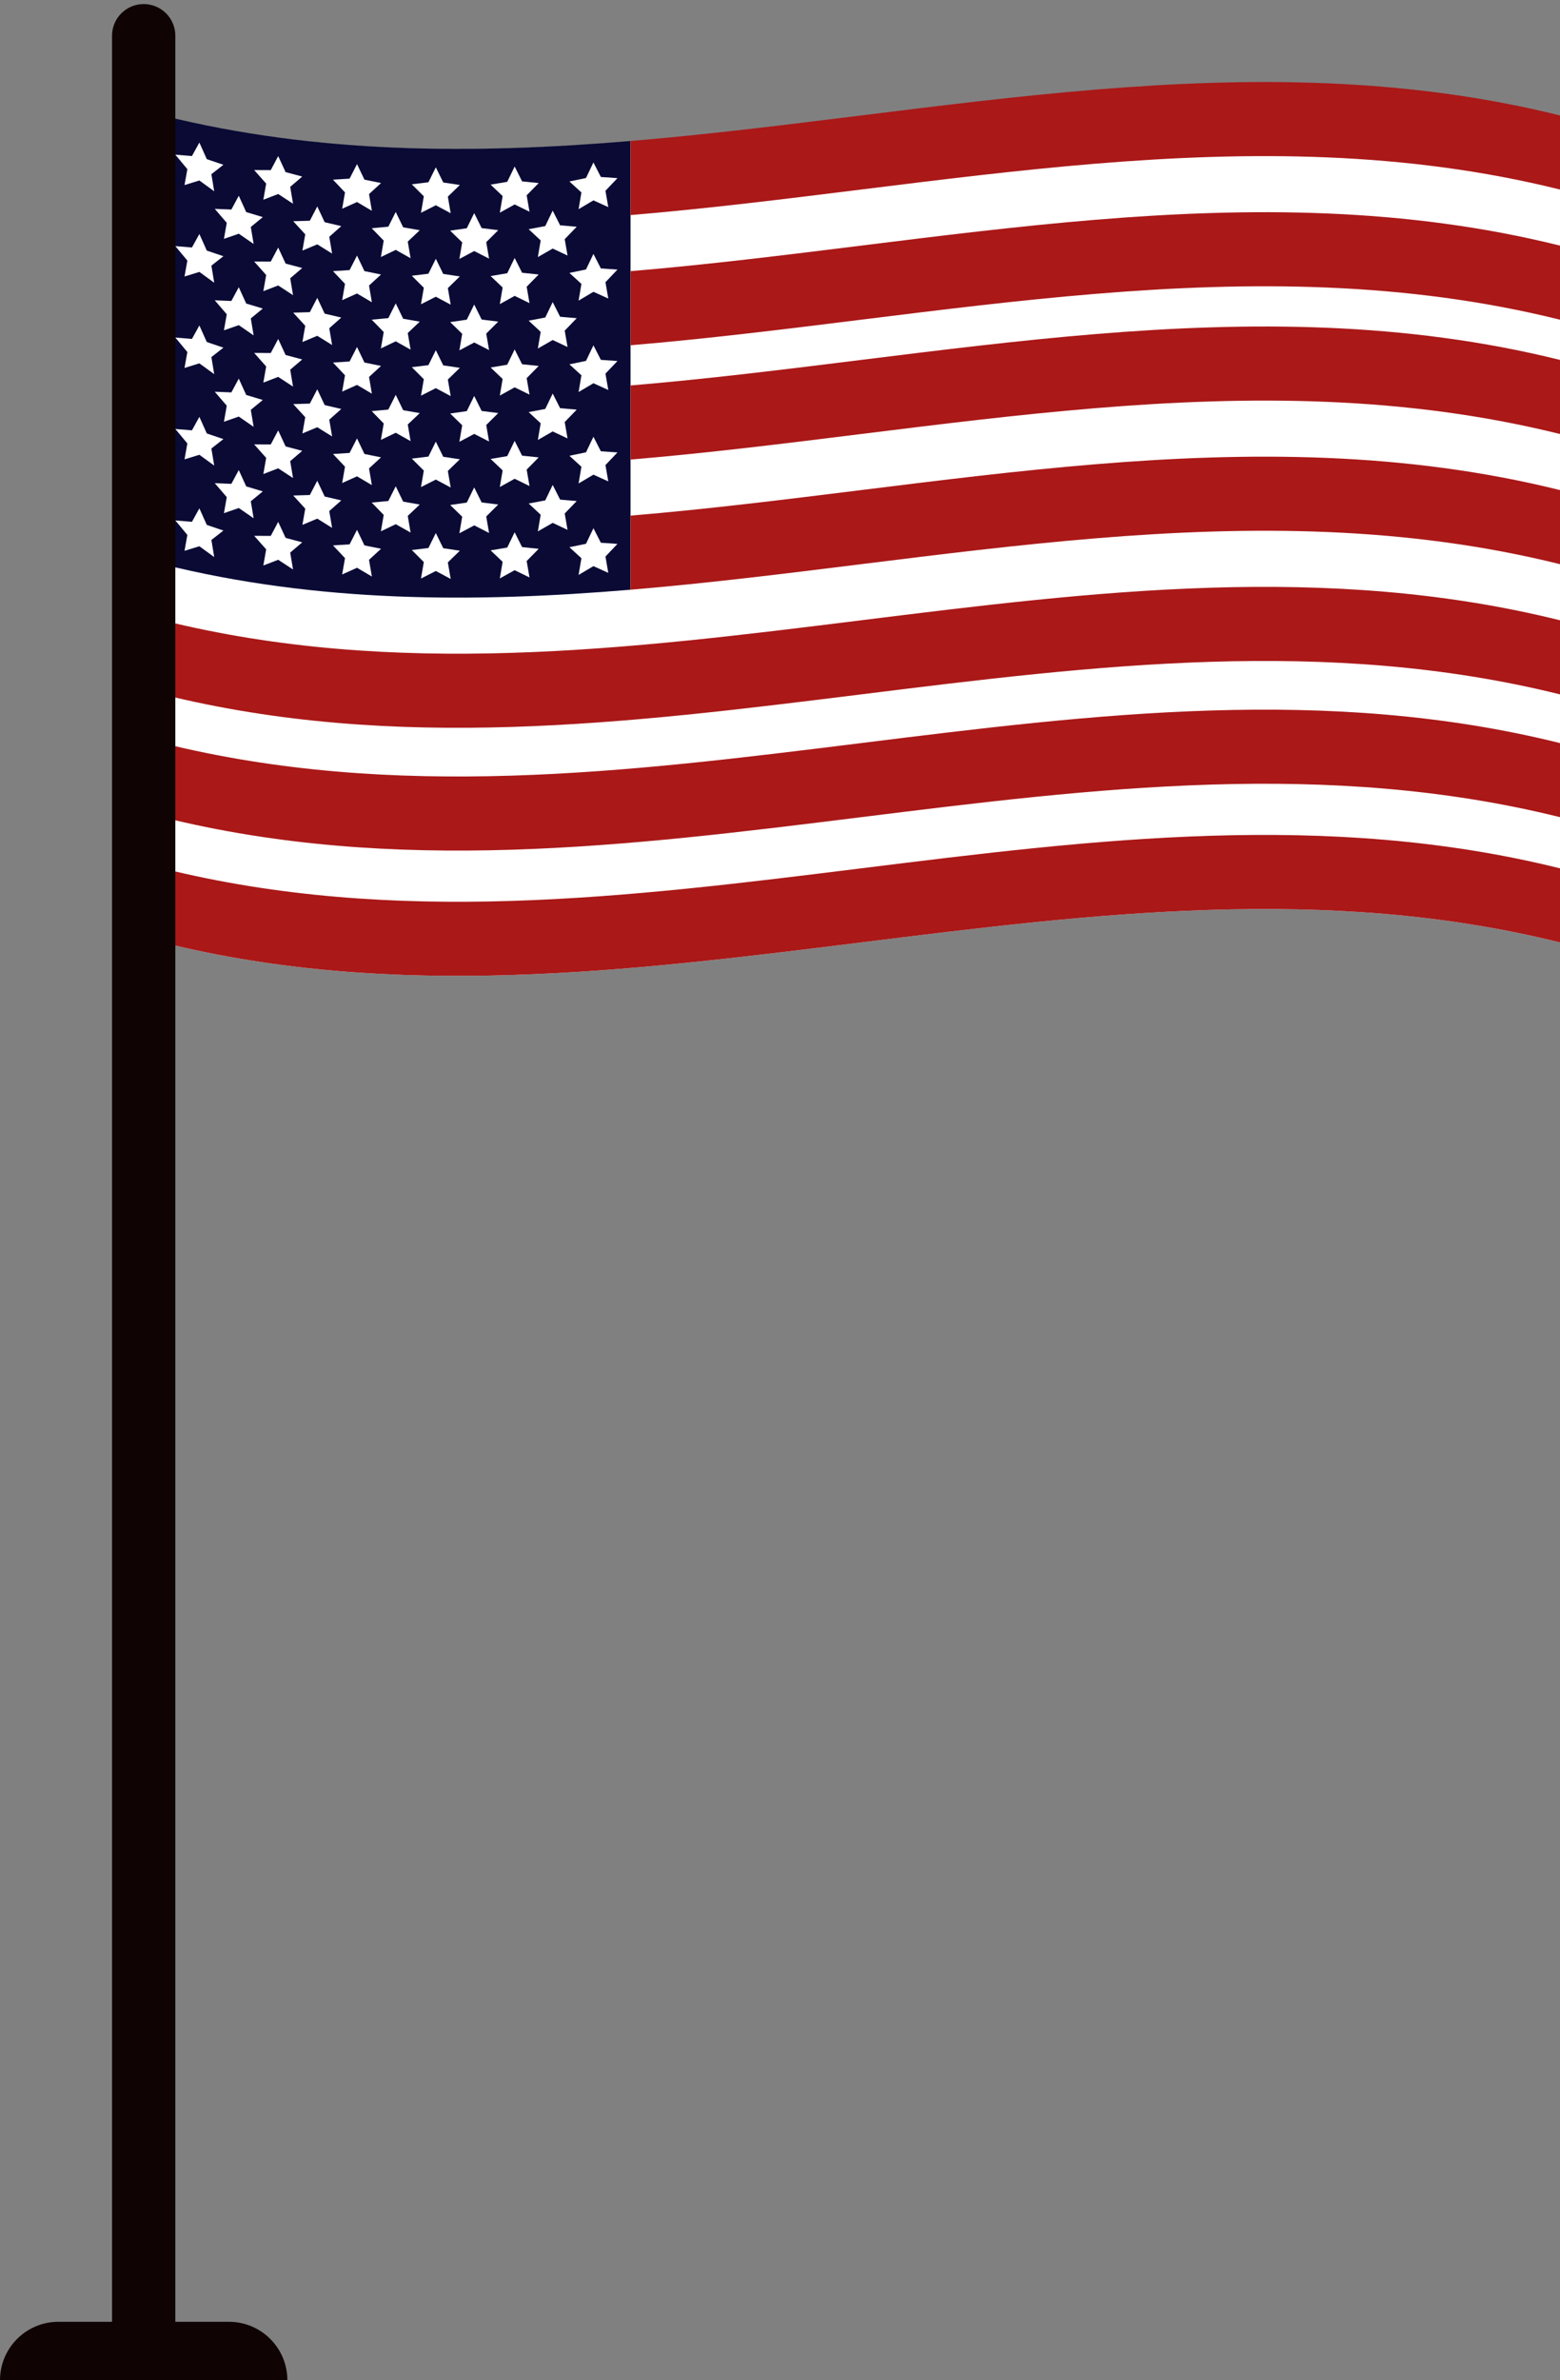 <?xml version="1.0" encoding="UTF-8"?><svg xmlns="http://www.w3.org/2000/svg" xmlns:xlink="http://www.w3.org/1999/xlink" enable-background="new 0 0 8000 7000" height="6261.3" id="Livello_1" preserveAspectRatio="xMidYMid meet" version="1.1" viewBox="1947.6 364.0 4104.8 6261.3" width="4104.8" x="0px" xml:space="preserve" y="0px" zoomAndPan="magnify">
<rect x="1947.6" y="364.0" width="4104.8" height="6261.3" fill="#808080" stroke="none"/>
<g>
	<g>
		<g id="change1_1"><path d="m6052.4 2843.1c-1225.9-304.56-2451.8 304.56-3677.8 0v-2174.5c1225.9 304.56 2451.8-304.56 3677.8 0v2174.5z" fill="#fff"/></g>
		<g id="change2_1"><path d="m3606.7 1915.3c-410.69 34.351-821.38 34.86-1232.1-67.169v-1180.4c410.69 102.03 821.38 101.52 1232.1 67.17v1180.4z" fill="#0A0A35"/></g>
		<g id="change1_2"><path d="m2472.2 739.04c6.512 14.564 13.024 29.102 19.537 43.617 14.563 5.064 29.128 10.009 43.691 14.836-10.538 8.311-21.077 16.56-31.615 24.746 2.488 14.996 4.976 29.988 7.463 44.978-13.026-9.389-26.05-18.873-39.076-28.456-13.024 4.113-26.051 8.129-39.076 12.045 2.488-13.944 4.976-27.892 7.463-41.843-10.538-12.613-21.075-25.292-31.613-38.036 14.563 1.301 29.126 2.476 43.69 3.526 6.5-11.79 13-23.6 19.5-35.43z" fill="#fff"/></g>
		<g id="change1_3"><path d="m2679.6 774.66c6.513 14.076 13.026 28.131 19.539 42.163 14.563 3.987 29.124 7.869 43.687 11.648-10.538 9.068-21.075 18.084-31.613 27.043 2.487 14.814 4.976 29.625 7.463 44.433-13.024-8.438-26.05-16.96-39.075-25.566-13.025 5.088-26.052 10.09-39.077 15.004 2.488-14.135 4.976-28.271 7.463-42.413-10.537-11.809-21.074-23.676-31.612-35.601 14.563 0.168 29.126 0.225 43.688 0.173 6.4-12.26 13-24.56 19.5-36.87z" fill="#fff"/></g>
		<g id="change1_4"><path d="m2887 795.73c6.514 13.65 13.027 27.281 19.539 40.894 14.563 3.048 29.126 6.006 43.688 8.874-10.536 9.728-21.075 19.409-31.612 29.042 2.487 14.655 4.975 29.307 7.463 43.956-13.026-7.609-26.051-15.29-39.078-23.046-13.025 5.939-26.05 11.805-39.076 17.593 2.488-14.301 4.976-28.605 7.464-42.913-10.538-11.104-21.076-22.26-31.613-33.466 14.563-0.824 29.125-1.748 43.688-2.765 6.4-12.68 13-25.41 19.5-38.15z" fill="#fff"/></g>
		<g id="change1_5"><path d="m3094.4 804.23c6.513 13.286 13.026 26.556 19.539 39.812 14.563 2.247 29.126 4.418 43.689 6.515-10.538 10.286-21.075 20.534-31.613 30.741 2.487 14.52 4.974 29.036 7.462 43.55-13.025-6.904-26.052-13.869-39.077-20.897-13.025 6.668-26.051 13.273-39.077 19.814 2.488-14.445 4.976-28.893 7.464-43.343-10.537-10.501-21.075-21.044-31.613-31.63 14.563-1.682 29.126-3.446 43.689-5.291 6.4-13.08 12.9-26.17 19.5-39.27z" fill="#fff"/></g>
		<g id="change1_6"><path d="m3301.8 802.12c6.513 12.983 13.024 25.955 19.537 38.913 14.563 1.585 29.126 3.107 43.688 4.569-10.538 10.744-21.077 21.458-31.614 32.14 2.488 14.407 4.976 28.813 7.464 43.217-13.025-6.323-26.051-12.695-39.075-19.118-13.025 7.273-26.053 14.494-39.077 21.661 2.488-14.564 4.975-29.131 7.462-43.7-10.537-9.996-21.074-20.028-31.611-30.095 14.563-2.399 29.126-4.867 43.688-7.4 6.4-13.38 12.9-26.78 19.5-40.18z" fill="#fff"/></g>
		<g id="change1_7"><path d="m3509.1 791.36c6.513 12.744 13.024 25.477 19.537 38.201 14.563 1.06 29.127 2.071 43.689 3.038-10.538 11.103-21.075 22.184-31.613 33.239 2.487 14.319 4.975 28.637 7.463 42.953-13.025-5.865-26.052-11.767-39.076-17.71-13.026 7.753-26.05 15.467-39.076 23.14 2.487-14.661 4.975-29.324 7.462-43.988-10.538-9.592-21.074-19.211-31.612-28.858 14.563-2.979 29.125-6.013 43.688-9.097 6.5-13.62 13-27.26 19.5-40.91z" fill="#fff"/></g>
		<g id="change1_8"><path d="m2575.9 879.05c6.514 14.313 13.027 28.603 19.54 42.869 14.563 4.508 29.125 8.903 43.687 13.188-10.537 8.702-21.074 17.347-31.612 25.932 2.487 14.902 4.975 29.802 7.463 44.697-13.025-8.897-26.051-17.885-39.077-26.965-13.025 4.616-26.051 9.14-39.076 13.57 2.487-14.042 4.977-28.089 7.464-42.138-10.538-12.198-21.075-24.458-31.613-36.78 14.563 0.718 29.126 1.316 43.689 1.799 6.5-12 13-24.05 19.5-36.14z" fill="#fff"/></g>
		<g id="change1_9"><path d="m2782.4 907.06c6.513 13.857 13.024 27.694 19.538 41.513 14.563 3.505 29.126 6.91 43.688 10.221-10.537 9.407-21.075 18.765-31.612 28.07 2.486 14.733 4.973 29.462 7.462 44.189-13.025-8.011-26.052-16.101-39.076-24.271-13.024 5.525-26.05 10.972-39.075 16.334 2.487-14.221 4.975-28.444 7.463-42.671-10.538-11.448-21.077-22.949-31.615-34.505 14.563-0.342 29.126-0.786 43.689-1.334 6.4-12.38 13-24.89 19.5-37.43z" fill="#fff"/></g>
		<g id="change1_10"><path d="m2988.9 921.62c6.514 13.463 13.025 26.91 19.538 40.34 14.563 2.638 29.126 5.19 43.688 7.662-10.537 10.014-21.075 19.985-31.612 29.913 2.488 14.586 4.976 29.169 7.464 43.75-13.025-7.247-26.051-14.562-39.078-21.943-13.024 6.313-26.05 12.557-39.075 18.729 2.487-14.375 4.976-28.754 7.462-43.134-10.537-10.796-21.075-21.638-31.612-32.526 14.563-1.262 29.124-2.615 43.688-4.057 6.4-12.92 13-25.83 19.5-38.76z" fill="#fff"/></g>
		<g id="change1_11"><path d="m3195.4 924.67c6.513 13.132 13.025 26.249 19.538 39.352 14.563 1.907 29.127 3.745 43.689 5.516-10.538 10.521-21.076 21.008-31.614 31.458 2.487 14.462 4.976 28.923 7.464 43.381-13.025-6.606-26.052-13.266-39.077-19.984-13.025 6.978-26.052 13.898-39.077 20.76 2.488-14.508 4.976-29.016 7.464-43.527-10.537-10.242-21.075-20.523-31.612-30.844 14.563-2.048 29.125-4.173 43.687-6.369 6.4-13.31 13-26.56 19.5-39.82z" fill="#fff"/></g>
		<g id="change1_12"><path d="m3401.9 918.14c6.513 12.86 13.024 25.709 19.537 38.547 14.563 1.313 29.126 2.572 43.689 3.778-10.538 10.93-21.077 21.832-31.614 32.706 2.488 14.363 4.977 28.724 7.465 43.083-13.025-6.087-26.052-12.217-39.077-18.392-13.026 7.519-26.052 14.994-39.077 22.421 2.486-14.616 4.975-29.232 7.462-43.851-10.537-9.789-21.075-19.607-31.612-29.459 14.563-2.697 29.126-5.455 43.688-8.271 6.4-13.52 12.9-27.04 19.5-40.58z" fill="#fff"/></g>
		<g id="change1_13"><path d="m2472.2 979.57c6.512 14.564 13.024 29.103 19.537 43.616 14.563 5.066 29.128 10.01 43.691 14.837-10.538 8.312-21.077 16.561-31.615 24.747 2.488 14.996 4.976 29.988 7.463 44.977-13.026-9.39-26.05-18.874-39.076-28.456-13.024 4.113-26.051 8.129-39.076 12.044 2.488-13.943 4.976-27.891 7.463-41.842-10.538-12.613-21.075-25.292-31.613-38.036 14.563 1.301 29.126 2.475 43.69 3.525 6.5-11.7 13-23.5 19.5-35.33z" fill="#fff"/></g>
		<g id="change1_14"><path d="m2679.6 1015.2c6.513 14.076 13.026 28.131 19.539 42.164 14.563 3.988 29.124 7.87 43.687 11.648-10.538 9.069-21.075 18.084-31.613 27.044 2.487 14.813 4.976 29.624 7.463 44.431-13.024-8.438-26.05-16.958-39.075-25.566-13.025 5.089-26.052 10.091-39.077 15.004 2.488-14.134 4.976-28.271 7.463-42.412-10.537-11.809-21.074-23.676-31.612-35.601 14.563 0.168 29.126 0.226 43.688 0.173 6.4-12.2 13-24.5 19.5-36.8z" fill="#fff"/></g>
		<g id="change1_15"><path d="m2887 1036.3c6.514 13.65 13.027 27.281 19.539 40.895 14.563 3.049 29.126 6.007 43.688 8.875-10.536 9.728-21.075 19.409-31.612 29.043 2.487 14.654 4.975 29.306 7.463 43.955-13.026-7.609-26.051-15.291-39.078-23.047-13.025 5.94-26.05 11.806-39.076 17.594 2.488-14.301 4.976-28.605 7.464-42.912-10.538-11.105-21.076-22.26-31.613-33.466 14.563-0.826 29.125-1.749 43.688-2.767 6.4-12.8 13-25.5 19.5-38.2z" fill="#fff"/></g>
		<g id="change1_16"><path d="m3094.4 1044.8c6.513 13.286 13.026 26.556 19.539 39.811 14.563 2.248 29.126 4.419 43.689 6.516-10.538 10.286-21.075 20.534-31.613 30.741 2.487 14.519 4.974 29.035 7.462 43.55-13.025-6.904-26.052-13.869-39.077-20.896-13.025 6.667-26.051 13.272-39.077 19.813 2.488-14.445 4.976-28.893 7.464-43.342-10.537-10.501-21.075-21.044-31.613-31.63 14.563-1.682 29.126-3.446 43.689-5.291 6.4-13.1 12.9-26.2 19.5-39.3z" fill="#fff"/></g>
		<g id="change1_17"><path d="m3301.8 1042.6c6.513 12.983 13.024 25.954 19.537 38.914 14.563 1.585 29.126 3.106 43.688 4.569-10.538 10.745-21.077 21.459-31.614 32.14 2.488 14.407 4.976 28.813 7.464 43.216-13.025-6.322-26.051-12.694-39.075-19.118-13.025 7.273-26.053 14.494-39.077 21.662 2.488-14.564 4.975-29.132 7.462-43.7-10.537-9.996-21.074-20.027-31.611-30.095 14.563-2.399 29.126-4.867 43.688-7.401 6.4-13.4 12.9-26.7 19.5-40.2z" fill="#fff"/></g>
		<g id="change1_18"><path d="m3509.1 1031.9c6.513 12.743 13.024 25.477 19.537 38.2 14.563 1.061 29.127 2.072 43.689 3.039-10.538 11.104-21.075 22.184-31.613 33.239 2.487 14.318 4.975 28.636 7.463 42.951-13.025-5.864-26.052-11.767-39.076-17.709-13.026 7.754-26.05 15.468-39.076 23.14 2.487-14.66 4.975-29.323 7.462-43.987-10.538-9.592-21.074-19.211-31.612-28.858 14.563-2.979 29.125-6.013 43.688-9.098 6.5-13.5 13-27.2 19.5-40.8z" fill="#fff"/></g>
		<g id="change1_19"><path d="m2575.9 1119.6c6.514 14.313 13.027 28.602 19.54 42.868 14.563 4.509 29.125 8.904 43.687 13.189-10.537 8.703-21.074 17.348-31.612 25.933 2.487 14.903 4.975 29.802 7.463 44.698-13.025-8.899-26.051-17.887-39.077-26.968-13.025 4.617-26.051 9.142-39.076 13.572 2.487-14.042 4.977-28.088 7.464-42.137-10.538-12.199-21.075-24.46-31.613-36.782 14.563 0.718 29.126 1.315 43.689 1.798 6.5-12.1 13-24.1 19.5-36.2z" fill="#fff"/></g>
		<g id="change1_20"><path d="m2782.4 1147.6c6.513 13.857 13.024 27.694 19.538 41.513 14.563 3.505 29.126 6.911 43.688 10.222-10.537 9.407-21.075 18.766-31.612 28.071 2.486 14.732 4.973 29.462 7.462 44.188-13.025-8.012-26.052-16.102-39.076-24.272-13.024 5.526-26.05 10.973-39.075 16.336 2.487-14.221 4.975-28.444 7.463-42.671-10.538-11.448-21.077-22.949-31.615-34.506 14.563-0.342 29.126-0.787 43.689-1.335 6.4-12.5 13-25 19.5-37.5z" fill="#fff"/></g>
		<g id="change1_21"><path d="m2988.9 1162.1c6.514 13.464 13.025 26.91 19.538 40.34 14.563 2.638 29.126 5.191 43.688 7.663-10.537 10.015-21.075 19.987-31.612 29.915 2.488 14.585 4.976 29.168 7.464 43.749-13.025-7.248-26.051-14.563-39.078-21.945-13.024 6.313-26.05 12.558-39.075 18.731 2.487-14.375 4.976-28.753 7.462-43.134-10.537-10.796-21.075-21.638-31.612-32.526 14.563-1.264 29.124-2.617 43.688-4.059 6.4-12.8 13-25.7 19.5-38.7z" fill="#fff"/></g>
		<g id="change1_22"><path d="m3195.4 1165.2c6.513 13.131 13.025 26.247 19.538 39.351 14.563 1.907 29.127 3.745 43.689 5.517-10.538 10.522-21.076 21.009-31.614 31.459 2.487 14.462 4.976 28.922 7.464 43.381-13.025-6.607-26.052-13.269-39.077-19.986-13.025 6.979-26.052 13.899-39.077 20.762 2.488-14.507 4.976-29.016 7.464-43.527-10.537-10.242-21.075-20.523-31.612-30.845 14.563-2.049 29.125-4.173 43.687-6.37 6.4-13.4 13-26.6 19.5-39.9z" fill="#fff"/></g>
		<g id="change1_23"><path d="m3401.9 1158.7c6.513 12.859 13.024 25.708 19.537 38.546 14.563 1.314 29.126 2.573 43.689 3.779-10.538 10.931-21.077 21.834-31.614 32.708 2.488 14.361 4.977 28.722 7.465 43.081-13.025-6.087-26.052-12.217-39.077-18.394-13.026 7.521-26.052 14.996-39.077 22.423 2.486-14.614 4.975-29.231 7.462-43.849-10.537-9.789-21.075-19.609-31.612-29.461 14.563-2.696 29.126-5.455 43.688-8.271 6.4-13.5 12.9-27 19.5-40.5z" fill="#fff"/></g>
		<g id="change1_24"><path d="m2472.2 1220.1c6.512 14.563 13.024 29.103 19.537 43.617 14.563 5.064 29.128 10.009 43.691 14.835-10.538 8.311-21.077 16.559-31.615 24.746l7.463 44.978c-13.026-9.389-26.05-18.874-39.076-28.456-13.024 4.112-26.051 8.128-39.076 12.045 2.488-13.944 4.976-27.893 7.463-41.844-10.538-12.613-21.075-25.291-31.613-38.036 14.563 1.302 29.126 2.477 43.69 3.528 6.5-11.7 13-23.5 19.5-35.3z" fill="#fff"/></g>
		<g id="change1_25"><path d="m2679.6 1255.7c6.513 14.075 13.026 28.13 19.539 42.163 14.563 3.987 29.124 7.869 43.687 11.647-10.538 9.068-21.075 18.083-31.613 27.043 2.487 14.813 4.976 29.625 7.463 44.433-13.024-8.438-26.05-16.96-39.075-25.567-13.025 5.089-26.052 10.091-39.077 15.005 2.488-14.135 4.976-28.273 7.463-42.414-10.537-11.809-21.074-23.675-31.612-35.6 14.563 0.168 29.126 0.226 43.688 0.174 6.4-12.2 13-24.5 19.5-36.8z" fill="#fff"/></g>
		<g id="change1_26"><path d="m2887 1276.8c6.514 13.649 13.027 27.281 19.539 40.894 14.563 3.049 29.126 6.006 43.688 8.874-10.536 9.728-21.075 19.409-31.612 29.042 2.487 14.654 4.975 29.307 7.463 43.956-13.026-7.609-26.051-15.29-39.078-23.047-13.025 5.94-26.05 11.806-39.076 17.595 2.488-14.302 4.976-28.607 7.464-42.913-10.538-11.105-21.076-22.261-31.613-33.467 14.563-0.825 29.125-1.747 43.688-2.764 6.4-12.7 13-25.5 19.5-38.2z" fill="#fff"/></g>
		<g id="change1_27"><path d="m3094.4 1285.3c6.513 13.285 13.026 26.557 19.539 39.811 14.563 2.248 29.126 4.417 43.689 6.515-10.538 10.286-21.075 20.532-31.613 30.74 2.487 14.52 4.974 29.035 7.462 43.551-13.025-6.904-26.052-13.869-39.077-20.896-13.025 6.667-26.051 13.272-39.077 19.813 2.488-14.446 4.976-28.894 7.464-43.344-10.537-10.501-21.075-21.043-31.613-31.629 14.563-1.682 29.126-3.446 43.689-5.29 6.4-13.1 12.9-26.2 19.5-39.3z" fill="#fff"/></g>
		<g id="change1_28"><path d="m3301.8 1283.2c6.513 12.983 13.024 25.954 19.537 38.913 14.563 1.585 29.126 3.106 43.688 4.568-10.538 10.744-21.077 21.458-31.614 32.14 2.488 14.407 4.976 28.813 7.464 43.217-13.025-6.323-26.051-12.695-39.075-19.119-13.025 7.273-26.053 14.494-39.077 21.662 2.488-14.564 4.975-29.132 7.462-43.701-10.537-9.995-21.074-20.026-31.611-30.094 14.563-2.399 29.126-4.867 43.688-7.4 6.4-13.4 12.9-26.8 19.5-40.2z" fill="#fff"/></g>
		<g id="change1_29"><path d="m3509.1 1272.4c6.513 12.743 13.024 25.477 19.537 38.2 14.563 1.059 29.127 2.07 43.689 3.037-10.538 11.104-21.075 22.184-31.613 33.238 2.487 14.32 4.975 28.636 7.463 42.954-13.025-5.866-26.052-11.77-39.076-17.711-13.026 7.754-26.05 15.468-39.076 23.141 2.487-14.661 4.975-29.324 7.462-43.989-10.538-9.592-21.074-19.21-31.612-28.857 14.563-2.979 29.125-6.013 43.688-9.096 6.5-13.5 13-27.1 19.5-40.8z" fill="#fff"/></g>
		<g id="change1_30"><path d="m2575.9 1360.1c6.514 14.313 13.027 28.602 19.54 42.869 14.563 4.509 29.125 8.904 43.687 13.189-10.537 8.702-21.074 17.347-31.612 25.932 2.487 14.901 4.975 29.801 7.463 44.697-13.025-8.898-26.051-17.887-39.077-26.967-13.025 4.616-26.051 9.141-39.076 13.572 2.487-14.043 4.977-28.089 7.464-42.139-10.538-12.197-21.075-24.457-31.613-36.779 14.563 0.718 29.126 1.315 43.689 1.798 6.5-12.1 13-24.1 19.5-36.2z" fill="#fff"/></g>
		<g id="change1_31"><path d="m2782.4 1388.1c6.513 13.857 13.024 27.694 19.538 41.513 14.563 3.506 29.126 6.911 43.688 10.222-10.537 9.406-21.075 18.764-31.612 28.07 2.486 14.732 4.973 29.462 7.462 44.188-13.025-8.013-26.052-16.103-39.076-24.272-13.024 5.525-26.05 10.973-39.075 16.336 2.487-14.222 4.975-28.445 7.463-42.672-10.538-11.447-21.077-22.948-31.615-34.504 14.563-0.341 29.126-0.787 43.689-1.335 6.4-12.4 13-24.9 19.5-37.5z" fill="#fff"/></g>
		<g id="change1_32"><path d="m2988.9 1402.7c6.514 13.463 13.025 26.91 19.538 40.34 14.563 2.638 29.126 5.191 43.688 7.664-10.537 10.014-21.075 19.984-31.612 29.912 2.488 14.586 4.976 29.169 7.464 43.75-13.025-7.248-26.051-14.563-39.078-21.946-13.024 6.313-26.05 12.558-39.075 18.732 2.487-14.376 4.976-28.753 7.462-43.135-10.537-10.795-21.075-21.637-31.612-32.524 14.563-1.264 29.124-2.617 43.688-4.059 6.4-13 13-25.9 19.5-38.8z" fill="#fff"/></g>
		<g id="change1_33"><path d="m3195.4 1405.7c6.513 13.132 13.025 26.249 19.538 39.352 14.563 1.908 29.127 3.746 43.689 5.517-10.538 10.521-21.076 21.008-31.614 31.457 2.487 14.463 4.976 28.923 7.464 43.382-13.025-6.607-26.052-13.269-39.077-19.987-13.025 6.979-26.052 13.9-39.077 20.762 2.488-14.506 4.976-29.016 7.464-43.527-10.537-10.242-21.075-20.522-31.612-30.843 14.563-2.049 29.125-4.173 43.687-6.37 6.4-13.4 13-26.6 19.5-39.9z" fill="#fff"/></g>
		<g id="change1_34"><path d="m3401.9 1399.2c6.513 12.859 13.024 25.709 19.537 38.547 14.563 1.314 29.126 2.573 43.689 3.779-10.538 10.93-21.077 21.833-31.614 32.706 2.488 14.362 4.977 28.724 7.465 43.082-13.025-6.087-26.052-12.218-39.077-18.395-13.026 7.521-26.052 14.996-39.077 22.424 2.486-14.615 4.975-29.231 7.462-43.85-10.537-9.788-21.075-19.607-31.612-29.459 14.563-2.697 29.126-5.456 43.688-8.271 6.4-13.3 12.9-26.9 19.5-40.4z" fill="#fff"/></g>
		<g id="change1_35"><path d="m2472.2 1460.6c6.512 14.563 13.024 29.103 19.537 43.616 14.563 5.065 29.128 10.011 43.691 14.837-10.538 8.312-21.077 16.56-31.615 24.747 2.488 14.996 4.976 29.988 7.463 44.978-13.026-9.389-26.05-18.874-39.076-28.457-13.024 4.114-26.051 8.129-39.076 12.045 2.488-13.944 4.976-27.892 7.463-41.843-10.538-12.613-21.075-25.292-31.613-38.037 14.563 1.301 29.126 2.476 43.69 3.526 6.5-11.6 13-23.4 19.5-35.3z" fill="#fff"/></g>
		<g id="change1_36"><path d="m2679.6 1496.2c6.513 14.075 13.026 28.13 19.539 42.163 14.563 3.988 29.124 7.87 43.687 11.648-10.538 9.068-21.075 18.085-31.613 27.044 2.487 14.813 4.976 29.624 7.463 44.432-13.024-8.438-26.05-16.959-39.075-25.566-13.025 5.088-26.052 10.092-39.077 15.005 2.488-14.135 4.976-28.272 7.463-42.414-10.537-11.81-21.074-23.676-31.612-35.601 14.563 0.168 29.126 0.226 43.688 0.173 6.4-12.1 13-24.4 19.5-36.8z" fill="#fff"/></g>
		<g id="change1_37"><path d="m2887 1517.3c6.514 13.649 13.027 27.281 19.539 40.894 14.563 3.05 29.126 6.007 43.688 8.875-10.536 9.729-21.075 19.409-31.612 29.043 2.487 14.654 4.975 29.307 7.463 43.955-13.026-7.609-26.051-15.29-39.078-23.046-13.025 5.939-26.05 11.805-39.076 17.594 2.488-14.303 4.976-28.606 7.464-42.913-10.538-11.104-21.076-22.261-31.613-33.466 14.563-0.826 29.125-1.748 43.688-2.767 6.4-12.7 13-25.4 19.5-38.2z" fill="#fff"/></g>
		<g id="change1_38"><path d="m3094.4 1525.8c6.513 13.285 13.026 26.557 19.539 39.811 14.563 2.248 29.126 4.419 43.689 6.516-10.538 10.286-21.075 20.534-31.613 30.741 2.487 14.52 4.974 29.035 7.462 43.55-13.025-6.904-26.052-13.868-39.077-20.896-13.025 6.669-26.051 13.273-39.077 19.813 2.488-14.444 4.976-28.893 7.464-43.343-10.537-10.501-21.075-21.043-31.613-31.63 14.563-1.682 29.126-3.446 43.689-5.291 6.4-13.1 12.9-26.2 19.5-39.3z" fill="#fff"/></g>
		<g id="change1_39"><path d="m3301.8 1523.7c6.513 12.983 13.024 25.954 19.537 38.913 14.563 1.585 29.126 3.107 43.688 4.569-10.538 10.745-21.077 21.459-31.614 32.141 2.488 14.407 4.976 28.813 7.464 43.216-13.025-6.322-26.051-12.694-39.075-19.118-13.025 7.272-26.053 14.494-39.077 21.662 2.488-14.565 4.975-29.133 7.462-43.701-10.537-9.996-21.074-20.027-31.611-30.095 14.563-2.399 29.126-4.867 43.688-7.401 6.4-13.4 12.9-26.8 19.5-40.2z" fill="#fff"/></g>
		<g id="change1_40"><path d="m3509.1 1512.9c6.513 12.743 13.024 25.476 19.537 38.199 14.563 1.061 29.127 2.072 43.689 3.039-10.538 11.104-21.075 22.184-31.613 33.239 2.487 14.318 4.975 28.636 7.463 42.953-13.025-5.866-26.052-11.768-39.076-17.71-13.026 7.753-26.05 15.468-39.076 23.14 2.487-14.661 4.975-29.324 7.462-43.988-10.538-9.592-21.074-19.211-31.612-28.858 14.563-2.979 29.125-6.013 43.688-9.097 6.5-13.5 13-27.1 19.5-40.8z" fill="#fff"/></g>
		<g id="change1_41"><path d="m2575.9 1600.6c6.514 14.312 13.027 28.602 19.54 42.868 14.563 4.509 29.125 8.904 43.687 13.188-10.537 8.703-21.074 17.348-31.612 25.934 2.487 14.902 4.975 29.802 7.463 44.697-13.025-8.899-26.051-17.888-39.077-26.968-13.025 4.616-26.051 9.142-39.076 13.572 2.487-14.043 4.977-28.088 7.464-42.137-10.538-12.199-21.075-24.46-31.613-36.782 14.563 0.718 29.126 1.316 43.689 1.799 6.5-12 13-24.1 19.5-36.2z" fill="#fff"/></g>
		<g id="change1_42"><path d="m2782.4 1628.6c6.513 13.856 13.024 27.694 19.538 41.512 14.563 3.504 29.126 6.91 43.688 10.221-10.537 9.407-21.075 18.766-31.612 28.071 2.486 14.732 4.973 29.462 7.462 44.188-13.025-8.013-26.052-16.103-39.076-24.272-13.024 5.526-26.05 10.972-39.075 16.336 2.487-14.221 4.975-28.444 7.463-42.671-10.538-11.448-21.077-22.95-31.615-34.506 14.563-0.341 29.126-0.787 43.689-1.334 6.4-12.4 13-24.9 19.5-37.5z" fill="#fff"/></g>
		<g id="change1_43"><path d="m2988.9 1643.2c6.514 13.464 13.025 26.91 19.538 40.34 14.563 2.638 29.126 5.19 43.688 7.662-10.537 10.014-21.075 19.986-31.612 29.915 2.488 14.585 4.976 29.168 7.464 43.749-13.025-7.248-26.051-14.563-39.078-21.946-13.024 6.313-26.05 12.558-39.075 18.732 2.487-14.376 4.976-28.753 7.462-43.134-10.537-10.796-21.075-21.638-31.612-32.526 14.563-1.263 29.124-2.617 43.688-4.058 6.4-12.9 13-25.8 19.5-38.7z" fill="#fff"/></g>
		<g id="change1_44"><path d="m3195.4 1646.3c6.513 13.132 13.025 26.249 19.538 39.352 14.563 1.907 29.127 3.744 43.689 5.516-10.538 10.522-21.076 21.009-31.614 31.46 2.487 14.461 4.976 28.922 7.464 43.38-13.025-6.607-26.052-13.269-39.077-19.987-13.025 6.979-26.052 13.9-39.077 20.763 2.488-14.507 4.976-29.017 7.464-43.527-10.537-10.242-21.075-20.523-31.612-30.845 14.563-2.048 29.125-4.173 43.687-6.369 6.4-13.4 13-26.7 19.5-39.9z" fill="#fff"/></g>
		<g id="change1_45"><path d="m3401.9 1639.7c6.513 12.86 13.024 25.71 19.537 38.547 14.563 1.314 29.126 2.572 43.689 3.778-10.538 10.931-21.077 21.834-31.614 32.708 2.488 14.361 4.977 28.722 7.465 43.081-13.025-6.087-26.052-12.219-39.077-18.395-13.026 7.521-26.052 14.996-39.077 22.425 2.486-14.615 4.975-29.232 7.462-43.85-10.537-9.789-21.075-19.609-31.612-29.461 14.563-2.696 29.126-5.455 43.688-8.271 6.4-13.4 12.9-26.9 19.5-40.5z" fill="#fff"/></g>
		<g id="change1_46"><path d="m2472.2 1701.2c6.512 14.564 13.024 29.104 19.537 43.619 14.563 5.064 29.128 10.01 43.691 14.835-10.538 8.311-21.077 16.56-31.615 24.745 2.488 14.996 4.976 29.99 7.463 44.979-13.026-9.389-26.05-18.873-39.076-28.456-13.024 4.113-26.051 8.129-39.076 12.045 2.488-13.945 4.976-27.893 7.463-41.845-10.538-12.612-21.075-25.29-31.613-38.034 14.563 1.301 29.126 2.476 43.69 3.527 6.5-11.7 13-23.5 19.5-35.3z" fill="#fff"/></g>
		<g id="change1_47"><path d="m2679.6 1736.8c6.513 14.075 13.026 28.131 19.539 42.165 14.563 3.987 29.124 7.869 43.687 11.647-10.538 9.069-21.075 18.083-31.613 27.042 2.487 14.814 4.976 29.626 7.463 44.434-13.024-8.438-26.05-16.96-39.075-25.565-13.025 5.087-26.052 10.089-39.077 15.003 2.488-14.135 4.976-28.273 7.463-42.414-10.537-11.809-21.074-23.676-31.612-35.6 14.563 0.169 29.126 0.226 43.688 0.174 6.4-12.2 13-24.5 19.5-36.8z" fill="#fff"/></g>
		<g id="change1_48"><path d="m2887 1757.8c6.514 13.65 13.027 27.283 19.539 40.896 14.563 3.05 29.126 6.006 43.688 8.874-10.536 9.728-21.075 19.408-31.612 29.041 2.487 14.655 4.975 29.308 7.463 43.957-13.026-7.609-26.051-15.29-39.078-23.046-13.025 5.939-26.05 11.805-39.076 17.594 2.488-14.302 4.976-28.606 7.464-42.915-10.538-11.104-21.076-22.258-31.613-33.465 14.563-0.824 29.125-1.747 43.688-2.764 6.4-12.7 13-25.4 19.5-38.2z" fill="#fff"/></g>
		<g id="change1_49"><path d="m3094.4 1766.3c6.513 13.288 13.026 26.559 19.539 39.813 14.563 2.248 29.126 4.418 43.689 6.515-10.538 10.286-21.075 20.532-31.613 30.74 2.487 14.519 4.974 29.036 7.462 43.551-13.025-6.903-26.052-13.868-39.077-20.896-13.025 6.668-26.051 13.273-39.077 19.813 2.488-14.446 4.976-28.894 7.464-43.344-10.537-10.5-21.075-21.043-31.613-31.629 14.563-1.682 29.126-3.445 43.689-5.29 6.4-13.1 12.9-26.2 19.5-39.3z" fill="#fff"/></g>
		<g id="change1_50"><path d="m3301.8 1764.2c6.513 12.985 13.024 25.956 19.537 38.916 14.563 1.585 29.126 3.106 43.688 4.569-10.538 10.743-21.077 21.457-31.614 32.138 2.488 14.407 4.976 28.814 7.464 43.218-13.025-6.323-26.051-12.694-39.075-19.118-13.025 7.272-26.053 14.494-39.077 21.661 2.488-14.564 4.975-29.132 7.462-43.701-10.537-9.996-21.074-20.026-31.611-30.094 14.563-2.399 29.126-4.866 43.688-7.399 6.4-13.4 12.9-26.8 19.5-40.2z" fill="#fff"/></g>
		<g id="change1_51"><path d="m3509.1 1753.5c6.513 12.745 13.024 25.479 19.537 38.202 14.563 1.06 29.127 2.071 43.689 3.038-10.538 11.104-21.075 22.183-31.613 33.238 2.487 14.318 4.975 28.637 7.463 42.954-13.025-5.866-26.052-11.768-39.076-17.71-13.026 7.753-26.05 15.468-39.076 23.14 2.487-14.661 4.975-29.324 7.462-43.989-10.538-9.592-21.074-19.21-31.612-28.857 14.563-2.979 29.125-6.012 43.688-9.097 6.5-13.5 13-27.2 19.5-40.8z" fill="#fff"/></g>
		<g id="change3_1"><path d="m6052.4 862.59c-815.23-202.54-1630.5-1.016-2445.7 67.169v-194.91c815.2-68.19 1630.5-269.71 2445.7-67.17v194.91z" fill="#AA1818"/></g>
		<g id="change3_2"><path d="m6052.4 1848.1c-815.23-202.54-1630.5-1.016-2445.7 67.169v-194.91c815.23-68.186 1630.5-269.7 2445.7-67.17v194.9z" fill="#AA1818"/></g>
		<g id="change3_3"><path d="m6052.4 2190.6c-1225.9-304.56-2451.8 304.56-3677.8 0v-194.91c1225.9 304.56 2451.8-304.56 3677.8 0v194.9z" fill="#AA1818"/></g>
		<g id="change3_4"><path d="m6052.4 2513.6c-1225.9-304.56-2451.8 304.56-3677.8 0v-194.91c1225.9 304.56 2451.8-304.56 3677.8 0v194.9z" fill="#AA1818"/></g>
		<g id="change3_5"><path d="m6052.4 2843.1c-1225.9-304.56-2451.8 304.56-3677.8 0v-194.91c1225.9 304.56 2451.8-304.56 3677.8 0v194.9z" fill="#AA1818"/></g>
		<g id="change3_6"><path d="m6052.4 1505.7c-815.23-202.54-1630.5-1.016-2445.7 67.17v-194.91c815.23-68.185 1630.5-269.7 2445.7-67.17v194.9z" fill="#AA1818"/></g>
		<g id="change3_7"><path d="m6052.4 1205c-815.23-202.54-1630.5-1.016-2445.7 67.17v-194.91c815.23-68.185 1630.5-269.7 2445.7-67.17v194.9z" fill="#AA1818"/></g>
	</g>
	<g id="change4_1"><path d="m2549.9 6471.5h-140.94v-6013.5c0-46-37.289-83.289-83.289-83.289-45.999 0-83.289 37.289-83.289 83.289v6013.5h-140.94c-84.961 0-153.83 68.873-153.83 153.83h756.13c-0.1-85-68.9-153.8-153.9-153.8z" fill="#0F0303"/></g>
</g>
</svg>